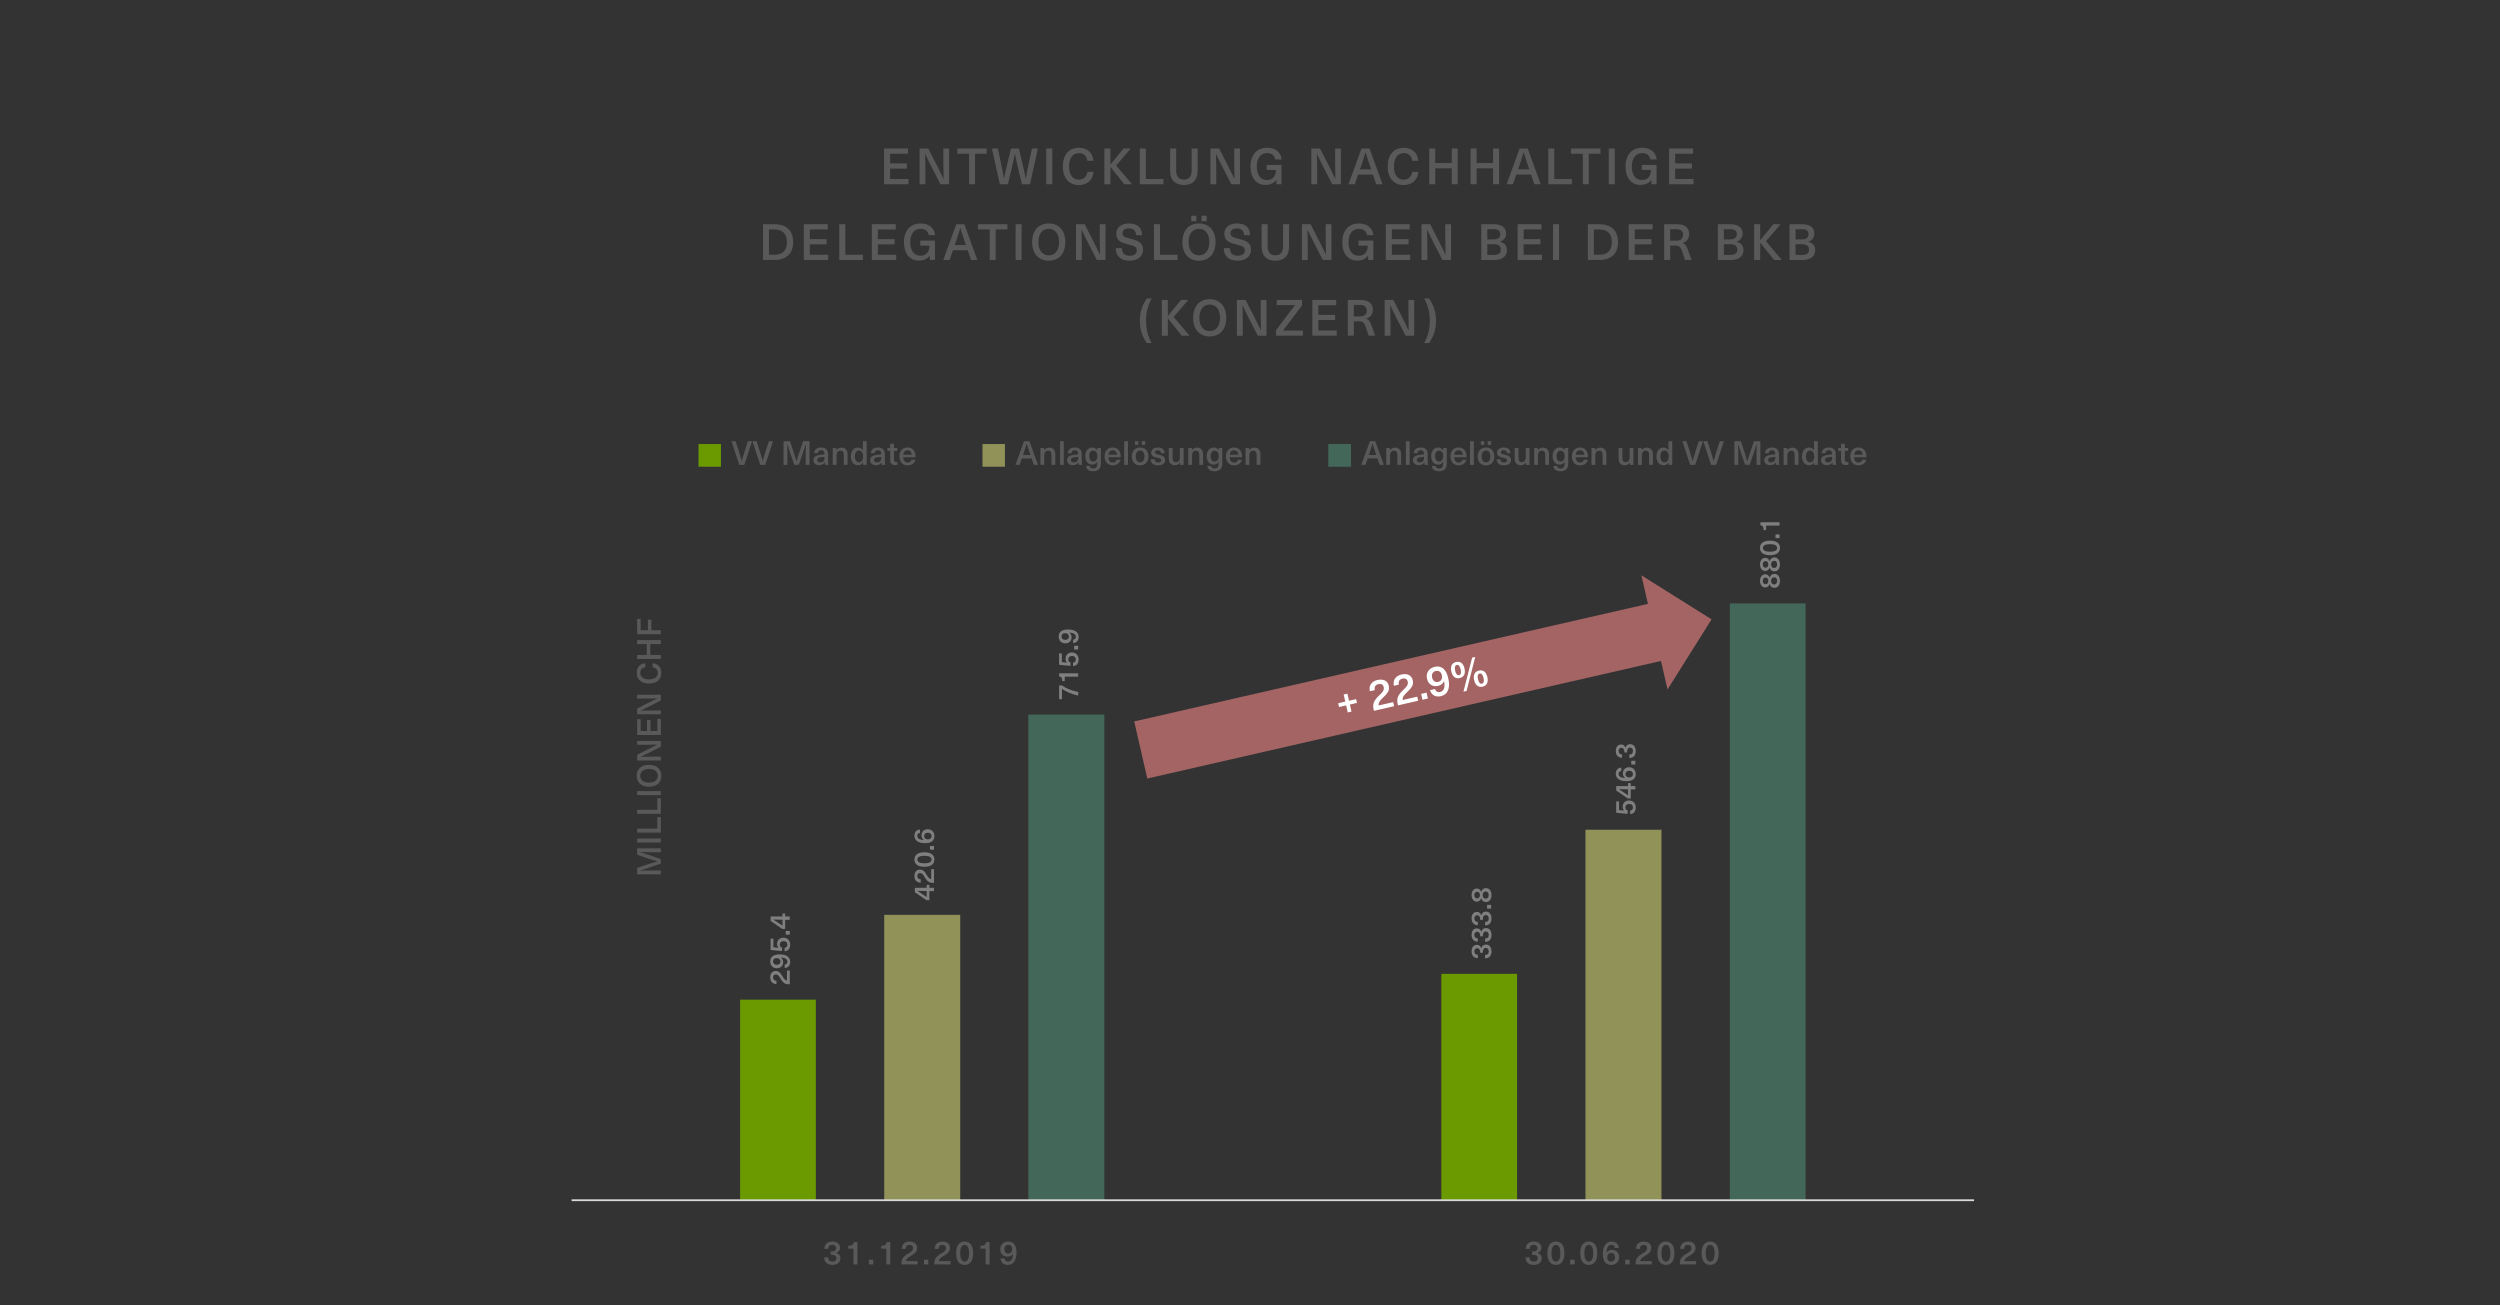 <?xml version="1.0" encoding="utf-8"?>
<!-- Generator: Adobe Illustrator 23.0.0, SVG Export Plug-In . SVG Version: 6.00 Build 0)  -->
<svg version="1.1" id="Ebene_1" xmlns="http://www.w3.org/2000/svg" xmlns:xlink="http://www.w3.org/1999/xlink" x="0px" y="0px"
	 viewBox="0 0 1057.56 552.13" style="enable-background:new 0 0 1057.56 552.13;" xml:space="preserve">
<rect x="0" y="0" width="1057.56" height="552.13" fill="#333333" stroke="none"/>
<style type="text/css">
	.st0{fill:#6A9900;}
	.st1{fill:#909257;}
	.st2{fill:#43685A;}
	.st3{fill:none;stroke:#D9D9D9;stroke-width:0.75;stroke-linejoin:round;stroke-miterlimit:10;}
	.st4{fill:#7F7F7F;}
	.st5{clip-path:url(#SVGID_2_);}
	.st6{fill:#595959;}
	.st7{clip-path:url(#SVGID_4_);}
	.st8{fill-rule:evenodd;clip-rule:evenodd;fill:#6A9900;}
	.st9{fill-rule:evenodd;clip-rule:evenodd;fill:#909257;}
	.st10{fill-rule:evenodd;clip-rule:evenodd;fill:#43685A;}
	.st11{fill-rule:evenodd;clip-rule:evenodd;fill:#A46464;}
	.st12{fill:#FFFFFF;}
</style>
<g>
	<path class="st0" d="M313.08,507.72h32.04v-84.84h-32.04V507.72z M609.72,507.72h32.04v-95.76h-32.04V507.72z"/>
	<path class="st1" d="M374.04,507.72h32.16V387h-32.16V507.72z M670.68,507.72h32.16V351h-32.16V507.72z"/>
	<path class="st2" d="M435,507.72h32.16V302.28H435V507.72z M731.76,507.72h32.04V255.24h-32.04V507.72z"/>
	<line class="st3" x1="241.8" y1="507.72" x2="835.08" y2="507.72"/>
	<g>
		<path class="st4" d="M328.1,410.75c1.44,0,2.1,0.89,2.82,2.13c0.91,1.55,1.34,1.85,1.99,1.87v-4.2h1.18v5.83
			c-0.1,0.01-0.18,0.01-0.25,0.01c-1.56,0-2.48-0.41-3.61-2.35c-0.7-1.2-1.14-1.82-2.06-1.82c-0.68,0-1.14,0.47-1.14,1.24
			c0,0.94,0.52,1.37,1.43,1.4v1.43c-1.69-0.05-2.63-1.13-2.63-2.83C325.82,411.82,326.72,410.75,328.1,410.75z"/>
		<path class="st4" d="M331.94,409.5v-1.44c0.74-0.11,1.14-0.53,1.14-1.22c0-1.01-0.82-1.73-2.73-1.78v0.02
			c0.6,0.47,0.94,1.12,0.94,1.92c0,1.56-1.08,2.6-2.65,2.6c-1.68,0-2.81-1.17-2.81-2.9c0-1.89,1.32-2.97,3.95-2.97
			c2.91,0,4.5,1.16,4.5,3.18C334.27,408.42,333.39,409.39,331.94,409.5z M328.57,405.3c-0.95,0-1.56,0.54-1.56,1.4
			c0,0.88,0.61,1.43,1.58,1.43c0.95,0,1.57-0.54,1.57-1.4C330.17,405.88,329.52,405.3,328.57,405.3z"/>
		<path class="st4" d="M327.18,400.73l2.19,0.22v-0.02c-0.42-0.38-0.63-0.98-0.63-1.61c0-1.6,1.07-2.66,2.67-2.66
			c1.74,0,2.85,1.19,2.85,2.97c0,1.67-0.9,2.76-2.36,2.76v-1.43c0.76-0.02,1.17-0.61,1.17-1.33c0-0.95-0.59-1.5-1.61-1.5
			s-1.58,0.58-1.58,1.45c0,0.71,0.37,1.19,1,1.34l-0.1,1.4l-4.79-0.46v-4.82h1.18V400.73z"/>
		<path class="st4" d="M334.09,395.38h-1.7v-1.58h1.7V395.38z"/>
		<path class="st4" d="M332.14,387.68h1.94v1.42h-1.94v3.85h-1.22l-4.92-3.37v-1.89h5v-1.24h1.14V387.68z M331.01,389.05h-1.04
			c-0.95,0-1.89-0.02-2.84-0.06v0.02c0.9,0.55,1.77,1.14,2.66,1.74l1.22,0.85V389.05z"/>
	</g>
	<g>
		<path class="st4" d="M624.75,399.7c0.94,0,1.5,0.44,1.85,1.4h0.02c0.35-1.04,0.96-1.54,2-1.54c1.4,0,2.33,1.15,2.33,2.88
			c0,1.9-0.98,2.96-2.72,2.96v-1.44c1.01,0,1.54-0.52,1.54-1.52c0-0.86-0.48-1.44-1.2-1.44c-0.84,0-1.27,0.6-1.27,1.77v0.29h-1.16
			v-0.29c0-1.03-0.49-1.67-1.25-1.67c-0.71,0-1.19,0.55-1.19,1.39c0,0.88,0.48,1.39,1.46,1.39v1.43c-1.67,0-2.65-1.08-2.65-2.87
			C622.51,400.75,623.4,399.7,624.75,399.7z"/>
		<path class="st4" d="M624.75,392.73c0.94,0,1.5,0.44,1.85,1.4h0.02c0.35-1.04,0.96-1.54,2-1.54c1.4,0,2.33,1.15,2.33,2.88
			c0,1.9-0.98,2.96-2.72,2.96V397c1.01,0,1.54-0.52,1.54-1.52c0-0.86-0.48-1.44-1.2-1.44c-0.84,0-1.27,0.6-1.27,1.77v0.29h-1.16
			v-0.29c0-1.03-0.49-1.67-1.25-1.67c-0.71,0-1.19,0.55-1.19,1.39c0,0.88,0.48,1.39,1.46,1.39v1.43c-1.67,0-2.65-1.08-2.65-2.87
			C622.51,393.78,623.4,392.73,624.75,392.73z"/>
		<path class="st4" d="M624.75,385.77c0.94,0,1.5,0.44,1.85,1.4h0.02c0.35-1.04,0.96-1.54,2-1.54c1.4,0,2.33,1.15,2.33,2.88
			c0,1.9-0.98,2.96-2.72,2.96v-1.44c1.01,0,1.54-0.52,1.54-1.52c0-0.86-0.48-1.44-1.2-1.44c-0.84,0-1.27,0.6-1.27,1.77v0.29h-1.16
			v-0.29c0-1.03-0.49-1.67-1.25-1.67c-0.71,0-1.19,0.55-1.19,1.39c0,0.88,0.48,1.39,1.46,1.39v1.43c-1.67,0-2.65-1.08-2.65-2.87
			C622.51,386.82,623.4,385.77,624.75,385.77z"/>
		<path class="st4" d="M630.78,384.36h-1.7v-1.58h1.7V384.36z"/>
		<path class="st4" d="M624.73,375.86c0.89,0,1.55,0.55,1.83,1.44h0.02c0.29-1.01,1.01-1.61,2-1.61c1.45,0,2.36,1.19,2.36,2.95
			c0,1.78-0.91,2.96-2.36,2.96c-1,0-1.71-0.6-2-1.61h-0.02c-0.29,0.89-0.95,1.44-1.83,1.44c-1.33,0-2.22-1.16-2.22-2.79
			C622.51,377.02,623.4,375.86,624.73,375.86z M624.83,380.05c0.74,0,1.21-0.54,1.21-1.42c0-0.86-0.47-1.4-1.21-1.4
			c-0.7,0-1.14,0.56-1.14,1.4C623.69,379.49,624.13,380.05,624.83,380.05z M628.47,380.16c0.79,0,1.28-0.59,1.28-1.52
			c0-0.92-0.49-1.52-1.28-1.52c-0.76,0-1.28,0.61-1.28,1.52C627.19,379.56,627.72,380.16,628.47,380.16z"/>
	</g>
	<g>
		<path class="st4" d="M393.15,375.55h1.94v1.42h-1.94v3.85h-1.22l-4.92-3.37v-1.89h5v-1.24h1.14V375.55z M392.01,376.93h-1.04
			c-0.95,0-1.89-0.02-2.84-0.06v0.02c0.9,0.55,1.77,1.14,2.66,1.74l1.22,0.85V376.93z"/>
		<path class="st4" d="M389.11,367.86c1.44,0,2.1,0.89,2.82,2.13c0.91,1.55,1.34,1.85,1.99,1.87v-4.2h1.18v5.83
			c-0.1,0.01-0.18,0.01-0.25,0.01c-1.56,0-2.48-0.41-3.61-2.35c-0.7-1.2-1.14-1.82-2.06-1.82c-0.68,0-1.14,0.47-1.14,1.24
			c0,0.94,0.52,1.37,1.43,1.4v1.43c-1.69-0.05-2.63-1.13-2.63-2.83C386.83,368.93,387.73,367.86,389.11,367.86z"/>
		<path class="st4" d="M391.05,360.53c2.71,0,4.22,1.09,4.22,3.07c0,1.99-1.51,3.08-4.22,3.08c-2.71,0-4.22-1.09-4.22-3.08
			C386.83,361.62,388.34,360.53,391.05,360.53z M391.05,365.21c1.96,0,3.03-0.56,3.03-1.61c0-1.03-1.08-1.59-3.03-1.59
			c-1.94,0-3.01,0.56-3.01,1.59C388.04,364.64,389.11,365.21,391.05,365.21z"/>
		<path class="st4" d="M395.1,359.46h-1.7v-1.58h1.7V359.46z"/>
		<path class="st4" d="M389.16,350.9v1.44c-0.74,0.11-1.14,0.53-1.14,1.21c0,1.01,0.82,1.73,2.73,1.78v-0.02
			c-0.6-0.47-0.94-1.12-0.94-1.92c0-1.56,1.08-2.6,2.65-2.6c1.68,0,2.81,1.19,2.81,2.9c0,1.91-1.32,2.99-3.95,2.99
			c-2.92,0-4.5-1.18-4.5-3.18C386.83,351.96,387.71,351,389.16,350.9z M392.53,355.08c0.95,0,1.56-0.53,1.56-1.4
			c0-0.86-0.61-1.43-1.58-1.43c-0.95,0-1.57,0.55-1.57,1.4C390.93,354.52,391.58,355.08,392.53,355.08z"/>
	</g>
	<g>
		<path class="st4" d="M684.88,342.69l2.19,0.22v-0.02c-0.42-0.38-0.63-0.98-0.63-1.61c0-1.59,1.07-2.66,2.67-2.66
			c1.74,0,2.85,1.19,2.85,2.97c0,1.67-0.9,2.76-2.36,2.76v-1.43c0.76-0.02,1.17-0.61,1.17-1.33c0-0.95-0.59-1.5-1.61-1.5
			s-1.58,0.58-1.58,1.45c0,0.71,0.37,1.19,1,1.34l-0.1,1.4l-4.79-0.46V339h1.18V342.69z"/>
		<path class="st4" d="M689.84,332.52h1.94v1.42h-1.94v3.85h-1.22l-4.92-3.37v-1.89h5v-1.24h1.14V332.52z M688.7,333.9h-1.04
			c-0.95,0-1.89-0.02-2.84-0.06v0.02c0.9,0.55,1.77,1.14,2.66,1.74l1.22,0.85V333.9z"/>
		<path class="st4" d="M685.85,324.69v1.44c-0.74,0.11-1.14,0.53-1.14,1.21c0,1.01,0.82,1.73,2.73,1.77v-0.02
			c-0.6-0.47-0.94-1.12-0.94-1.92c0-1.56,1.08-2.6,2.65-2.6c1.68,0,2.81,1.19,2.81,2.9c0,1.91-1.32,2.99-3.95,2.99
			c-2.92,0-4.5-1.18-4.5-3.18C683.52,325.76,684.4,324.8,685.85,324.69z M689.22,328.87c0.95,0,1.56-0.53,1.56-1.4
			c0-0.86-0.61-1.43-1.58-1.43c-0.95,0-1.57,0.55-1.57,1.4C687.62,328.31,688.27,328.87,689.22,328.87z"/>
		<path class="st4" d="M691.78,323.4h-1.7v-1.58h1.7V323.4z"/>
		<path class="st4" d="M685.76,314.94c0.94,0,1.5,0.44,1.85,1.4h0.02c0.35-1.04,0.96-1.54,2-1.54c1.4,0,2.33,1.15,2.33,2.88
			c0,1.9-0.98,2.96-2.72,2.96v-1.44c1.01,0,1.54-0.52,1.54-1.52c0-0.86-0.48-1.44-1.2-1.44c-0.84,0-1.27,0.6-1.27,1.77v0.29h-1.16
			v-0.29c0-1.03-0.49-1.67-1.25-1.67c-0.71,0-1.19,0.55-1.19,1.39c0,0.88,0.48,1.39,1.46,1.39v1.43c-1.67,0-2.65-1.08-2.65-2.87
			C683.52,316,684.41,314.94,685.76,314.94z"/>
	</g>
	<g>
		<path class="st4" d="M449.26,289.98c1.73,1.21,4.14,2.24,6.85,2.73v1.56c-3.08-0.67-5.47-1.85-6.87-2.89v4.41h-1.21v-5.82H449.26z
			"/>
		<path class="st4" d="M456.1,286.26h-5.69v1.88h-1.03c0-1.32-0.4-1.9-1.37-2.04v-1.26h8.08V286.26z"/>
		<path class="st4" d="M449.2,280.09l2.19,0.22v-0.02c-0.42-0.38-0.64-0.98-0.64-1.61c0-1.6,1.07-2.66,2.67-2.66
			c1.74,0,2.85,1.19,2.85,2.97c0,1.67-0.9,2.76-2.36,2.76v-1.43c0.76-0.02,1.18-0.61,1.18-1.33c0-0.95-0.59-1.5-1.61-1.5
			c-1.02,0-1.58,0.58-1.58,1.45c0,0.71,0.37,1.19,1,1.34l-0.1,1.4l-4.79-0.46v-4.82h1.18V280.09z"/>
		<path class="st4" d="M456.1,274.75h-1.7v-1.58h1.7V274.75z"/>
		<path class="st4" d="M453.96,272.05v-1.44c0.74-0.11,1.14-0.53,1.14-1.22c0-1.01-0.82-1.73-2.73-1.77v0.02
			c0.6,0.47,0.94,1.12,0.94,1.92c0,1.56-1.08,2.6-2.65,2.6c-1.68,0-2.81-1.18-2.81-2.9c0-1.9,1.32-2.97,3.95-2.97
			c2.91,0,4.5,1.16,4.5,3.18C456.28,270.97,455.41,271.94,453.96,272.05z M450.59,267.85c-0.95,0-1.56,0.54-1.56,1.4
			c0,0.88,0.61,1.43,1.58,1.43c0.95,0,1.57-0.54,1.57-1.4C452.18,268.43,451.53,267.85,450.59,267.85z"/>
	</g>
	<g>
		<path class="st4" d="M746.75,242.94c0.89,0,1.55,0.55,1.83,1.44h0.02c0.29-1.01,1.01-1.61,2-1.61c1.45,0,2.36,1.19,2.36,2.95
			c0,1.78-0.91,2.96-2.36,2.96c-1,0-1.72-0.6-2-1.61h-0.02c-0.29,0.89-0.95,1.44-1.83,1.44c-1.33,0-2.22-1.16-2.22-2.79
			C744.53,244.11,745.42,242.94,746.75,242.94z M746.84,247.14c0.74,0,1.21-0.54,1.21-1.42c0-0.86-0.47-1.4-1.21-1.4
			c-0.7,0-1.14,0.56-1.14,1.4C745.7,246.58,746.15,247.14,746.84,247.14z M750.49,247.25c0.79,0,1.28-0.59,1.28-1.52
			c0-0.92-0.49-1.52-1.28-1.52c-0.76,0-1.28,0.61-1.28,1.52C749.21,246.65,749.73,247.25,750.49,247.25z"/>
		<path class="st4" d="M746.75,235.97c0.89,0,1.55,0.55,1.83,1.44h0.02c0.29-1.01,1.01-1.61,2-1.61c1.45,0,2.36,1.19,2.36,2.95
			c0,1.78-0.91,2.96-2.36,2.96c-1,0-1.72-0.6-2-1.61h-0.02c-0.29,0.89-0.95,1.44-1.83,1.44c-1.33,0-2.22-1.16-2.22-2.79
			C744.53,237.13,745.42,235.97,746.75,235.97z M746.84,240.17c0.74,0,1.21-0.54,1.21-1.42c0-0.86-0.47-1.4-1.21-1.4
			c-0.7,0-1.14,0.56-1.14,1.4C745.7,239.61,746.15,240.17,746.84,240.17z M750.49,240.28c0.79,0,1.28-0.59,1.28-1.52
			c0-0.92-0.49-1.52-1.28-1.52c-0.76,0-1.28,0.61-1.28,1.52C749.21,239.68,749.73,240.28,750.49,240.28z"/>
		<path class="st4" d="M748.75,228.71c2.71,0,4.22,1.09,4.22,3.07c0,1.99-1.51,3.08-4.22,3.08s-4.22-1.09-4.22-3.08
			C744.53,229.8,746.04,228.71,748.75,228.71z M748.75,233.39c1.96,0,3.03-0.56,3.03-1.61c0-1.03-1.08-1.59-3.03-1.59
			c-1.94,0-3.01,0.56-3.01,1.59C745.74,232.82,746.81,233.39,748.75,233.39z"/>
		<path class="st4" d="M752.79,227.65h-1.7v-1.58h1.7V227.65z"/>
		<path class="st4" d="M752.79,222.34h-5.69v1.88h-1.03c0-1.32-0.4-1.9-1.37-2.04v-1.26h8.08V222.34z"/>
	</g>
	<g>
		<defs>
			<rect id="SVGID_1_" x="205.56" y="518.52" width="478.08" height="17.28"/>
		</defs>
		<clipPath id="SVGID_2_">
			<use xlink:href="#SVGID_1_"  style="overflow:visible;"/>
		</clipPath>
		<g class="st5">
			<path class="st6" d="M355.35,527.83c0,1.09-0.52,1.75-1.64,2.16v0.03c1.22,0.41,1.8,1.12,1.8,2.34c0,1.64-1.35,2.72-3.37,2.72
				c-2.22,0-3.47-1.15-3.47-3.19h1.68c0,1.18,0.6,1.8,1.78,1.8c1.01,0,1.68-0.56,1.68-1.4c0-0.98-0.7-1.49-2.08-1.49h-0.34v-1.36
				h0.34c1.21,0,1.95-0.58,1.95-1.46c0-0.83-0.65-1.39-1.63-1.39c-1.02,0-1.63,0.56-1.63,1.71h-1.67c0-1.95,1.26-3.1,3.36-3.1
				C354.12,525.2,355.35,526.24,355.35,527.83z"/>
			<path class="st6" d="M361.04,534.87v-6.65h-2.2v-1.21c1.54,0,2.22-0.46,2.39-1.6h1.47v9.46H361.04z"/>
			<path class="st6" d="M367.57,534.87v-1.99h1.85v1.99H367.57z"/>
			<path class="st6" d="M374.95,534.87v-6.65h-2.2v-1.21c1.54,0,2.22-0.46,2.39-1.6h1.47v9.46H374.95z"/>
			<path class="st6" d="M387.96,527.87c0,1.68-1.04,2.46-2.5,3.3c-1.81,1.07-2.16,1.57-2.19,2.33h4.91v1.38h-6.82
				c-0.01-0.11-0.01-0.21-0.01-0.29c0-1.83,0.48-2.91,2.75-4.23c1.4-0.81,2.13-1.33,2.13-2.41c0-0.8-0.55-1.33-1.45-1.33
				c-1.09,0-1.6,0.6-1.64,1.67h-1.67c0.06-1.98,1.32-3.07,3.31-3.07C386.71,525.2,387.96,526.26,387.96,527.87z"/>
			<path class="st6" d="M390.85,534.87v-1.99h1.85v1.99H390.85z"/>
			<path class="st6" d="M401.87,527.87c0,1.68-1.04,2.46-2.5,3.3c-1.81,1.07-2.16,1.57-2.19,2.33h4.91v1.38h-6.82
				c-0.01-0.11-0.01-0.21-0.01-0.29c0-1.83,0.48-2.91,2.75-4.23c1.4-0.81,2.13-1.33,2.13-2.41c0-0.8-0.55-1.33-1.45-1.33
				c-1.09,0-1.6,0.6-1.64,1.67h-1.67c0.06-1.98,1.32-3.07,3.31-3.07C400.62,525.2,401.87,526.26,401.87,527.87z"/>
			<path class="st6" d="M411.67,530.14c0,3.17-1.28,4.94-3.59,4.94c-2.33,0-3.61-1.77-3.61-4.94c0-3.17,1.28-4.94,3.61-4.94
				C410.39,525.2,411.67,526.97,411.67,530.14z M406.19,530.14c0,2.29,0.66,3.55,1.88,3.55c1.21,0,1.87-1.26,1.87-3.55
				c0-2.27-0.66-3.52-1.87-3.52C406.85,526.62,406.19,527.87,406.19,530.14z"/>
			<path class="st6" d="M416.96,534.87v-6.65h-2.2v-1.21c1.54,0,2.22-0.46,2.39-1.6h1.47v9.46H416.96z"/>
			<path class="st6" d="M423.27,532.36h1.68c0.13,0.87,0.62,1.33,1.43,1.33c1.18,0,2.02-0.95,2.08-3.2h-0.03
				c-0.55,0.7-1.31,1.09-2.25,1.09c-1.82,0-3.05-1.26-3.05-3.1c0-1.96,1.38-3.28,3.4-3.28c2.22,0,3.48,1.54,3.48,4.62
				c0,3.41-1.36,5.26-3.72,5.26C424.53,535.09,423.39,534.06,423.27,532.36z M428.18,528.42c0-1.11-0.63-1.83-1.64-1.83
				c-1.02,0-1.67,0.72-1.67,1.85c0,1.11,0.63,1.84,1.64,1.84C427.51,530.28,428.18,529.53,428.18,528.42z"/>
		</g>
	</g>
	<g>
		<defs>
			<rect id="SVGID_3_" x="393.24" y="518.52" width="492.6" height="17.28"/>
		</defs>
		<clipPath id="SVGID_4_">
			<use xlink:href="#SVGID_3_"  style="overflow:visible;"/>
		</clipPath>
		<g class="st7">
			<path class="st6" d="M652.04,527.83c0,1.09-0.52,1.75-1.64,2.16v0.03c1.22,0.41,1.8,1.12,1.8,2.34c0,1.64-1.35,2.72-3.37,2.72
				c-2.22,0-3.47-1.15-3.47-3.19h1.68c0,1.18,0.6,1.8,1.78,1.8c1.01,0,1.68-0.56,1.68-1.4c0-0.98-0.7-1.49-2.08-1.49h-0.34v-1.36
				h0.34c1.21,0,1.95-0.58,1.95-1.46c0-0.83-0.65-1.39-1.63-1.39c-1.03,0-1.63,0.56-1.63,1.71h-1.67c0-1.95,1.26-3.1,3.35-3.1
				C650.8,525.2,652.04,526.24,652.04,527.83z"/>
			<path class="st6" d="M661.78,530.14c0,3.17-1.28,4.94-3.59,4.94c-2.33,0-3.61-1.77-3.61-4.94c0-3.17,1.28-4.94,3.61-4.94
				C660.5,525.2,661.78,526.97,661.78,530.14z M656.31,530.14c0,2.29,0.66,3.55,1.88,3.55c1.21,0,1.87-1.26,1.87-3.55
				c0-2.27-0.66-3.52-1.87-3.52C656.96,526.62,656.31,527.87,656.31,530.14z"/>
			<path class="st6" d="M664.24,534.87v-1.99h1.85v1.99H664.24z"/>
			<path class="st6" d="M675.69,530.14c0,3.17-1.28,4.94-3.59,4.94c-2.33,0-3.61-1.77-3.61-4.94c0-3.17,1.28-4.94,3.61-4.94
				C674.42,525.2,675.69,526.97,675.69,530.14z M670.22,530.14c0,2.29,0.66,3.55,1.88,3.55c1.21,0,1.87-1.26,1.87-3.55
				c0-2.27-0.66-3.52-1.87-3.52C670.88,526.62,670.22,527.87,670.22,530.14z"/>
			<path class="st6" d="M684.79,527.93h-1.68c-0.13-0.87-0.62-1.33-1.42-1.33c-1.18,0-2.02,0.95-2.08,3.2h0.03
				c0.55-0.7,1.31-1.09,2.25-1.09c1.83,0,3.05,1.26,3.05,3.1c0,1.96-1.39,3.29-3.4,3.29c-2.23,0-3.5-1.54-3.5-4.62
				c0-3.41,1.38-5.26,3.72-5.26C683.54,525.2,684.67,526.23,684.79,527.93z M679.89,531.87c0,1.11,0.62,1.82,1.64,1.82
				c1.01,0,1.67-0.72,1.67-1.85c0-1.11-0.65-1.84-1.64-1.84C680.55,530,679.89,530.76,679.89,531.87z"/>
			<path class="st6" d="M687.5,534.87v-1.99h1.85v1.99H687.5z"/>
			<path class="st6" d="M698.52,527.87c0,1.68-1.04,2.46-2.5,3.3c-1.81,1.07-2.16,1.57-2.19,2.33h4.91v1.38h-6.82
				c-0.01-0.11-0.01-0.21-0.01-0.29c0-1.83,0.48-2.91,2.75-4.23c1.4-0.81,2.13-1.33,2.13-2.41c0-0.8-0.55-1.33-1.45-1.33
				c-1.1,0-1.6,0.6-1.64,1.67h-1.67c0.06-1.98,1.32-3.07,3.31-3.07C697.27,525.2,698.52,526.26,698.52,527.87z"/>
			<path class="st6" d="M708.32,530.14c0,3.17-1.28,4.94-3.59,4.94c-2.33,0-3.61-1.77-3.61-4.94c0-3.17,1.28-4.94,3.61-4.94
				C707.04,525.2,708.32,526.97,708.32,530.14z M702.85,530.14c0,2.29,0.66,3.55,1.88,3.55c1.21,0,1.87-1.26,1.87-3.55
				c0-2.27-0.66-3.52-1.87-3.52C703.51,526.62,702.85,527.87,702.85,530.14z"/>
			<path class="st6" d="M717.24,527.87c0,1.68-1.04,2.46-2.5,3.3c-1.81,1.07-2.16,1.57-2.19,2.33h4.91v1.38h-6.82
				c-0.01-0.11-0.01-0.21-0.01-0.29c0-1.83,0.48-2.91,2.75-4.23c1.4-0.81,2.13-1.33,2.13-2.41c0-0.8-0.55-1.33-1.45-1.33
				c-1.09,0-1.6,0.6-1.64,1.67h-1.67c0.06-1.98,1.32-3.07,3.31-3.07C715.99,525.2,717.24,526.26,717.24,527.87z"/>
			<path class="st6" d="M727.04,530.14c0,3.17-1.28,4.94-3.59,4.94c-2.33,0-3.61-1.77-3.61-4.94c0-3.17,1.28-4.94,3.61-4.94
				C725.76,525.2,727.04,526.97,727.04,530.14z M721.56,530.14c0,2.29,0.66,3.55,1.88,3.55c1.21,0,1.87-1.26,1.87-3.55
				c0-2.27-0.66-3.52-1.87-3.52C722.22,526.62,721.56,527.87,721.56,530.14z"/>
		</g>
	</g>
	<g>
		<path class="st6" d="M279.54,360.49h-5.03c-1.26,0-2.53-0.01-3.79-0.06v0.03c1.26,0.38,2.51,0.79,3.76,1.21l5.05,1.73v1.92
			l-5.05,1.73c-1.25,0.42-2.5,0.83-3.76,1.21v0.03c1.26-0.04,2.53-0.06,3.79-0.06h5.03v1.63h-10v-2.71l4.76-1.61
			c1.24-0.42,2.51-0.81,3.76-1.15v-0.03c-1.25-0.35-2.53-0.74-3.76-1.16l-4.76-1.62v-2.71h10V360.49z"/>
		<path class="st6" d="M279.54,356.4h-10v-1.68h10V356.4z"/>
		<path class="st6" d="M278.08,345.61h1.46v6.6h-10v-1.68h8.54V345.61z"/>
		<path class="st6" d="M278.08,337.67h1.46v6.6h-10v-1.68h8.54V337.67z"/>
		<path class="st6" d="M279.54,336.34h-10v-1.68h10V336.34z"/>
		<path class="st6" d="M274.55,323.55c3.21,0,5.21,1.77,5.21,4.63c0,2.86-1.99,4.63-5.21,4.63c-3.21,0-5.21-1.77-5.21-4.63
			C269.34,325.32,271.33,323.55,274.55,323.55z M274.55,331.07c2.29,0,3.71-1.11,3.71-2.89s-1.42-2.89-3.71-2.89
			c-2.29,0-3.71,1.11-3.71,2.89S272.26,331.07,274.55,331.07z"/>
		<path class="st6" d="M279.54,315.86l-4.18,2.16c-1.42,0.73-2.86,1.45-4.3,2.12v0.03c1.52-0.06,3.03-0.08,4.55-0.08h3.93v1.63h-10
			v-2.43l4.18-2.15c1.42-0.73,2.86-1.45,4.29-2.12v-0.03c-1.52,0.04-3.03,0.07-4.55,0.07h-3.93v-1.62h10V315.86z"/>
		<path class="st6" d="M271.01,309.23h2.71v-4.69h1.45v4.69h2.92v-5.14h1.46v6.82h-10v-6.68h1.46V309.23z"/>
		<path class="st6" d="M279.54,296.3l-4.18,2.16c-1.42,0.73-2.86,1.45-4.3,2.12v0.03c1.52-0.06,3.03-0.08,4.55-0.08h3.93v1.63h-10
			v-2.43l4.18-2.15c1.42-0.73,2.86-1.45,4.29-2.12v-0.03c-1.52,0.04-3.03,0.07-4.55,0.07h-3.93v-1.61h10V296.3z"/>
		<path class="st6" d="M272.97,280.6v1.7c-1.32,0.14-2.13,1.02-2.13,2.36c0,1.7,1.4,2.74,3.71,2.74c2.3,0,3.71-1.02,3.71-2.7
			c0-1.33-0.81-2.23-2.18-2.41v-1.73c2.29,0.2,3.68,1.74,3.68,4.14c0,2.75-1.98,4.44-5.21,4.44c-3.23,0-5.21-1.7-5.21-4.48
			C269.34,282.22,270.85,280.7,272.97,280.6z"/>
		<path class="st6" d="M279.54,272.45h-4.46v4.6h4.46v1.68h-10v-1.68h4.07v-4.6h-4.07v-1.67h10V272.45z"/>
		<path class="st6" d="M271.01,266.6h3.07v-4.45h1.45v4.45h4.01v1.68h-10v-6.47h1.46V266.6z"/>
	</g>
	<g>
		<path class="st6" d="M376.54,65.03v4.1h7.09v2.19h-7.09v4.42h7.77v2.21h-10.32V62.82h10.11v2.21H376.54z"/>
		<path class="st6" d="M397.85,77.95l-3.27-6.33c-1.1-2.15-2.19-4.33-3.21-6.5h-0.04c0.08,2.29,0.13,4.59,0.13,6.88v5.95h-2.46
			V62.82h3.67l3.25,6.33c1.1,2.15,2.19,4.33,3.21,6.5h0.04c-0.06-2.29-0.11-4.59-0.11-6.88v-5.95h2.44v15.12H397.85z"/>
		<path class="st6" d="M412.46,65.03v12.91h-2.53V65.03h-4.97v-2.21h12.47v2.21H412.46z"/>
		<path class="st6" d="M432.3,77.95l-1.51-6.29c-0.53-2.21-1.02-4.42-1.44-6.65h-0.04c-0.42,2.23-0.91,4.44-1.44,6.65l-1.51,6.29
			h-3.42l-3.33-15.12h2.51l1.23,5.82c0.49,2.25,0.96,4.57,1.34,6.82h0.04c0.47-2.25,0.98-4.57,1.53-6.84l1.4-5.8H431l1.4,5.8
			c0.55,2.27,1.06,4.59,1.53,6.84h0.04c0.38-2.25,0.85-4.57,1.32-6.82l1.25-5.82h2.51l-3.33,15.12H432.3z"/>
		<path class="st6" d="M442.6,77.95V62.82h2.55v15.12H442.6z"/>
		<path class="st6" d="M462.52,68.01h-2.57c-0.21-2-1.55-3.23-3.57-3.23c-2.57,0-4.14,2.12-4.14,5.61s1.55,5.61,4.08,5.61
			c2.02,0,3.38-1.23,3.65-3.29h2.61c-0.3,3.46-2.63,5.57-6.27,5.57c-4.16,0-6.71-3-6.71-7.88s2.57-7.88,6.78-7.88
			C460.08,62.5,462.37,64.8,462.52,68.01z"/>
		<path class="st6" d="M478.9,77.95h-3.29l-5.84-7.29h-0.04v7.29h-2.55V62.82h2.55v6.73h0.04l5.52-6.73h3.06l-6.18,7.2L478.9,77.95z
			"/>
		<path class="st6" d="M492.15,75.74v2.21h-9.98V62.82h2.55v12.91H492.15z"/>
		<path class="st6" d="M506.62,72.23c0,3.93-2.06,6.03-5.8,6.03s-5.82-2.1-5.82-6.03v-9.41h2.55v9.32c0,2.55,1.19,3.84,3.27,3.84
			s3.27-1.3,3.27-3.84v-9.32h2.53V72.23z"/>
		<path class="st6" d="M520.89,77.95l-3.27-6.33c-1.1-2.15-2.19-4.33-3.21-6.5h-0.04c0.08,2.29,0.13,4.59,0.13,6.88v5.95h-2.46
			V62.82h3.67l3.25,6.33c1.1,2.15,2.19,4.33,3.21,6.5h0.04c-0.06-2.29-0.11-4.59-0.11-6.88v-5.95h2.44v15.12H520.89z"/>
		<path class="st6" d="M542.17,67.45h-2.72c-0.3-1.72-1.51-2.68-3.44-2.68c-2.7,0-4.38,2.15-4.38,5.67c0,3.55,1.64,5.71,4.27,5.71
			c2.32,0,3.82-1.34,3.84-4.27h-3.87v-2.12h6.25v8.18h-2.19v-1.87h-0.04c-0.81,1.32-2.49,2.15-4.57,2.15
			c-3.87,0-6.33-2.93-6.33-7.77c0-4.93,2.68-7.94,7.01-7.94C539.6,62.5,541.87,64.44,542.17,67.45z"/>
		<path class="st6" d="M563.58,77.95l-3.27-6.33c-1.1-2.15-2.19-4.33-3.21-6.5h-0.04c0.08,2.29,0.13,4.59,0.13,6.88v5.95h-2.46
			V62.82h3.67l3.25,6.33c1.1,2.15,2.19,4.33,3.21,6.5h0.04c-0.06-2.29-0.11-4.59-0.11-6.88v-5.95h2.44v15.12H563.58z"/>
		<path class="st6" d="M574.52,73.85l-1.4,4.1h-2.68l5.5-15.12h3.42l5.5,15.12h-2.68l-1.4-4.1H574.52z M579.62,70.45
			c-0.68-2.02-1.34-3.99-1.95-6.01h-0.04c-0.62,2.02-1.23,3.99-1.93,6.01l-0.4,1.19h4.74L579.62,70.45z"/>
		<path class="st6" d="M599.94,68.01h-2.57c-0.21-2-1.55-3.23-3.57-3.23c-2.57,0-4.14,2.12-4.14,5.61s1.55,5.61,4.08,5.61
			c2.02,0,3.38-1.23,3.65-3.29h2.61c-0.3,3.46-2.63,5.57-6.27,5.57c-4.16,0-6.71-3-6.71-7.88s2.57-7.88,6.78-7.88
			C597.5,62.5,599.79,64.8,599.94,68.01z"/>
		<path class="st6" d="M614.11,77.95v-6.75h-6.97v6.75h-2.55V62.82h2.55v6.16h6.97v-6.16h2.53v15.12H614.11z"/>
		<path class="st6" d="M631.61,77.95v-6.75h-6.97v6.75h-2.55V62.82h2.55v6.16h6.97v-6.16h2.53v15.12H631.61z"/>
		<path class="st6" d="M641.42,73.85l-1.4,4.1h-2.68l5.5-15.12h3.42l5.5,15.12h-2.68l-1.4-4.1H641.42z M646.52,70.45
			c-0.68-2.02-1.34-3.99-1.95-6.01h-0.04c-0.62,2.02-1.23,3.99-1.93,6.01l-0.4,1.19h4.74L646.52,70.45z"/>
		<path class="st6" d="M664.94,75.74v2.21h-9.98V62.82h2.55v12.91H664.94z"/>
		<path class="st6" d="M672.09,65.03v12.91h-2.53V65.03h-4.97v-2.21h12.47v2.21H672.09z"/>
		<path class="st6" d="M680.53,77.95V62.82h2.55v15.12H680.53z"/>
		<path class="st6" d="M700.83,67.45h-2.72c-0.3-1.72-1.51-2.68-3.44-2.68c-2.7,0-4.38,2.15-4.38,5.67c0,3.55,1.64,5.71,4.27,5.71
			c2.31,0,3.82-1.34,3.84-4.27h-3.87v-2.12h6.24v8.18h-2.19v-1.87h-0.04c-0.81,1.32-2.49,2.15-4.57,2.15
			c-3.87,0-6.33-2.93-6.33-7.77c0-4.93,2.68-7.94,7.01-7.94C698.26,62.5,700.54,64.44,700.83,67.45z"/>
		<path class="st6" d="M708.63,65.03v4.1h7.09v2.19h-7.09v4.42h7.77v2.21h-10.32V62.82h10.11v2.21H708.63z"/>
	</g>
	<g>
		<path class="st6" d="M327.61,94.85c5.06,0,7.92,2.72,7.92,7.56s-2.87,7.56-7.92,7.56h-4.84V94.85H327.61z M325.29,107.77h2.27
			c3.53,0,5.33-1.83,5.33-5.35s-1.81-5.35-5.33-5.35h-2.27V107.77z"/>
		<path class="st6" d="M342.58,97.06v4.1h7.09v2.19h-7.09v4.42h7.77v2.21h-10.32V94.85h10.11v2.21H342.58z"/>
		<path class="st6" d="M365.01,107.77v2.21h-9.98V94.85h2.55v12.91H365.01z"/>
		<path class="st6" d="M371.36,97.06v4.1h7.09v2.19h-7.09v4.42h7.77v2.21h-10.32V94.85h10.11v2.21H371.36z"/>
		<path class="st6" d="M395.59,99.48h-2.72c-0.3-1.72-1.51-2.68-3.44-2.68c-2.7,0-4.38,2.15-4.38,5.67c0,3.55,1.64,5.71,4.27,5.71
			c2.31,0,3.82-1.34,3.84-4.27h-3.87v-2.12h6.24v8.18h-2.19v-1.87h-0.04c-0.81,1.32-2.49,2.15-4.57,2.15
			c-3.87,0-6.33-2.93-6.33-7.77c0-4.93,2.68-7.94,7.01-7.94C393.02,94.53,395.3,96.47,395.59,99.48z"/>
		<path class="st6" d="M403.11,105.88l-1.4,4.1h-2.68l5.5-15.12h3.42l5.5,15.12h-2.68l-1.4-4.1H403.11z M408.21,102.48
			c-0.68-2.02-1.34-3.99-1.95-6.01h-0.04c-0.62,2.02-1.23,3.99-1.93,6.01l-0.4,1.19h4.74L408.21,102.48z"/>
		<path class="st6" d="M421.19,97.06v12.91h-2.53V97.06h-4.97v-2.21h12.47v2.21H421.19z"/>
		<path class="st6" d="M429.62,109.98V94.85h2.55v15.12H429.62z"/>
		<path class="st6" d="M450.65,102.41c0,4.86-2.68,7.88-7.01,7.88s-7.01-3.02-7.01-7.88s2.68-7.88,7.01-7.88
			S450.65,97.55,450.65,102.41z M439.26,102.41c0,3.46,1.68,5.61,4.38,5.61s4.38-2.15,4.38-5.61s-1.68-5.61-4.38-5.61
			S439.26,98.95,439.26,102.41z"/>
		<path class="st6" d="M464.01,109.98l-3.27-6.33c-1.1-2.15-2.19-4.33-3.21-6.5h-0.04c0.08,2.29,0.13,4.59,0.13,6.88v5.95h-2.46
			V94.85h3.67l3.25,6.33c1.1,2.15,2.19,4.33,3.21,6.5h0.04c-0.06-2.29-0.11-4.59-0.11-6.88v-5.95h2.44v15.12H464.01z"/>
		<path class="st6" d="M483.1,99.5h-2.57c0-1.91-1.08-2.89-3.04-2.89c-1.64,0-2.65,0.79-2.65,2.02c0,1.38,1.04,1.81,3.46,2.4
			c2.85,0.7,5.22,1.44,5.22,4.63c0,2.8-2.25,4.63-5.65,4.63c-3.65,0-5.88-1.85-5.88-5.31h2.61c0,2.17,1.19,3.21,3.29,3.21
			c1.89,0,2.99-0.87,2.99-2.29c0-1.53-1.1-1.87-3.42-2.44c-2.87-0.72-5.25-1.42-5.25-4.59c0-2.57,2.1-4.33,5.31-4.33
			C481.21,94.53,483.1,96.25,483.1,99.5z"/>
		<path class="st6" d="M498.12,107.77v2.21h-9.98V94.85h2.55v12.91H498.12z"/>
		<path class="st6" d="M514.2,102.41c0,4.86-2.68,7.88-7.01,7.88s-7.01-3.02-7.01-7.88s2.68-7.88,7.01-7.88
			S514.2,97.55,514.2,102.41z M502.81,102.41c0,3.46,1.68,5.61,4.38,5.61s4.38-2.15,4.38-5.61s-1.68-5.61-4.38-5.61
			S502.81,98.95,502.81,102.41z M503.92,93.58v-2.32h2.17v2.32H503.92z M508.29,93.58v-2.32h2.17v2.32H508.29z"/>
		<path class="st6" d="M528.79,99.5h-2.57c0-1.91-1.08-2.89-3.04-2.89c-1.64,0-2.66,0.79-2.66,2.02c0,1.38,1.04,1.81,3.46,2.4
			c2.85,0.7,5.23,1.44,5.23,4.63c0,2.8-2.25,4.63-5.65,4.63c-3.65,0-5.88-1.85-5.88-5.31h2.61c0,2.17,1.19,3.21,3.29,3.21
			c1.89,0,3-0.87,3-2.29c0-1.53-1.1-1.87-3.42-2.44c-2.87-0.72-5.25-1.42-5.25-4.59c0-2.57,2.1-4.33,5.31-4.33
			C526.9,94.53,528.79,96.25,528.79,99.5z"/>
		<path class="st6" d="M545.31,104.26c0,3.93-2.06,6.03-5.8,6.03s-5.82-2.1-5.82-6.03v-9.41h2.55v9.32c0,2.55,1.19,3.84,3.27,3.84
			s3.27-1.3,3.27-3.84v-9.32h2.53V104.26z"/>
		<path class="st6" d="M559.59,109.98l-3.27-6.33c-1.1-2.15-2.19-4.33-3.21-6.5h-0.04c0.09,2.29,0.13,4.59,0.13,6.88v5.95h-2.46
			V94.85h3.67l3.25,6.33c1.11,2.15,2.19,4.33,3.21,6.5h0.04c-0.06-2.29-0.11-4.59-0.11-6.88v-5.95h2.44v15.12H559.59z"/>
		<path class="st6" d="M581,99.48h-2.72c-0.3-1.72-1.51-2.68-3.44-2.68c-2.7,0-4.38,2.15-4.38,5.67c0,3.55,1.64,5.71,4.27,5.71
			c2.32,0,3.82-1.34,3.84-4.27h-3.87v-2.12h6.25v8.18h-2.19v-1.87h-0.04c-0.81,1.32-2.49,2.15-4.57,2.15
			c-3.87,0-6.33-2.93-6.33-7.77c0-4.93,2.68-7.94,7.01-7.94C578.43,94.53,580.7,96.47,581,99.48z"/>
		<path class="st6" d="M588.77,97.06v4.1h7.09v2.19h-7.09v4.42h7.77v2.21h-10.32V94.85h10.11v2.21H588.77z"/>
		<path class="st6" d="M610.18,109.98l-3.27-6.33c-1.1-2.15-2.19-4.33-3.21-6.5h-0.04c0.08,2.29,0.13,4.59,0.13,6.88v5.95h-2.46
			V94.85H605l3.25,6.33c1.1,2.15,2.19,4.33,3.21,6.5h0.04c-0.06-2.29-0.11-4.59-0.11-6.88v-5.95h2.44v15.12H610.18z"/>
		<path class="st6" d="M631.82,94.85c3.61,0,5.29,1.57,5.29,3.87c0,1.72-0.87,2.89-2.57,3.53v0.04c1.93,0.45,2.91,1.64,2.91,3.55
			c0,2.53-1.91,4.14-5.2,4.14h-5.63V94.85H631.82z M629.17,101.27h2.51c2.1,0,2.97-0.76,2.97-2.17c0-1.42-0.85-2.15-2.85-2.15h-2.63
			V101.27z M629.17,107.85h2.7c2.08,0,3-0.74,3-2.25c0-1.49-0.89-2.29-3.17-2.29h-2.53V107.85z"/>
		<path class="st6" d="M644.53,97.06v4.1h7.09v2.19h-7.09v4.42h7.77v2.21h-10.32V94.85h10.11v2.21H644.53z"/>
		<path class="st6" d="M656.97,109.98V94.85h2.55v15.12H656.97z"/>
		<path class="st6" d="M676.55,94.85c5.05,0,7.92,2.72,7.92,7.56s-2.87,7.56-7.92,7.56h-4.84V94.85H676.55z M674.24,107.77h2.27
			c3.53,0,5.33-1.83,5.33-5.35s-1.81-5.35-5.33-5.35h-2.27V107.77z"/>
		<path class="st6" d="M691.53,97.06v4.1h7.09v2.19h-7.09v4.42h7.77v2.21h-10.32V94.85h10.11v2.21H691.53z"/>
		<path class="st6" d="M709.18,94.85c3.72,0,5.39,1.55,5.39,4.18c0,1.89-1.08,3.31-2.8,3.74v0.04c1.08,0.36,1.57,1,2.25,2.89
			l1.55,4.27h-2.78l-1.27-3.8c-0.59-1.7-1.25-2.27-2.8-2.27h-2.19v6.07h-2.55V94.85H709.18z M706.52,101.82h2.53
			c2.1,0,2.97-1.02,2.95-2.53c0-1.61-1.1-2.34-3.1-2.34h-2.38V101.82z"/>
	</g>
	<g>
		<path class="st6" d="M731.89,94.85c3.61,0,5.29,1.57,5.29,3.87c0,1.72-0.87,2.89-2.57,3.53v0.04c1.93,0.45,2.91,1.64,2.91,3.55
			c0,2.53-1.91,4.14-5.2,4.14h-5.63V94.85H731.89z M729.23,101.27h2.51c2.1,0,2.97-0.76,2.97-2.17c0-1.42-0.85-2.15-2.85-2.15h-2.63
			V101.27z M729.23,107.85h2.7c2.08,0,3-0.74,3-2.25c0-1.49-0.89-2.29-3.17-2.29h-2.53V107.85z"/>
		<path class="st6" d="M753.77,109.98h-3.29l-5.84-7.29h-0.04v7.29h-2.55V94.85h2.55v6.73h0.04l5.52-6.73h3.06l-6.18,7.2
			L753.77,109.98z"/>
		<path class="st6" d="M762.22,94.85c3.61,0,5.29,1.57,5.29,3.87c0,1.72-0.87,2.89-2.57,3.53v0.04c1.93,0.45,2.91,1.64,2.91,3.55
			c0,2.53-1.91,4.14-5.2,4.14h-5.63V94.85H762.22z M759.56,101.27h2.51c2.1,0,2.97-0.76,2.97-2.17c0-1.42-0.85-2.15-2.85-2.15h-2.63
			V101.27z M759.56,107.85h2.7c2.08,0,3-0.74,3-2.25c0-1.49-0.89-2.29-3.17-2.29h-2.53V107.85z"/>
	</g>
	<g>
		<path class="st6" d="M487.16,126.27c-1.64,3.17-2.36,5.97-2.36,9.43c0,3.44,0.72,6.27,2.36,9.43h-2.04
			c-1.98-2.89-2.93-5.76-2.93-9.43c0-3.67,0.96-6.56,2.93-9.43H487.16z"/>
		<path class="st6" d="M503.2,142.01h-3.29l-5.84-7.29h-0.04v7.29h-2.55v-15.12h2.55v6.73h0.04l5.52-6.73h3.06l-6.18,7.2
			L503.2,142.01z"/>
		<path class="st6" d="M518.74,134.44c0,4.86-2.68,7.88-7.01,7.88s-7.01-3.02-7.01-7.88s2.68-7.88,7.01-7.88
			S518.74,129.58,518.74,134.44z M507.36,134.44c0,3.46,1.68,5.61,4.38,5.61s4.38-2.15,4.38-5.61s-1.68-5.61-4.38-5.61
			S507.36,130.98,507.36,134.44z"/>
		<path class="st6" d="M532.1,142.01l-3.27-6.33c-1.1-2.15-2.19-4.33-3.21-6.5h-0.04c0.08,2.29,0.13,4.59,0.13,6.88v5.95h-2.46
			v-15.12h3.67l3.25,6.33c1.1,2.15,2.19,4.33,3.21,6.5h0.04c-0.06-2.29-0.11-4.59-0.11-6.88v-5.95h2.44v15.12H532.1z"/>
		<path class="st6" d="M542.79,139.8v0.04h8.37v2.17h-11.38v-2.32l7.99-10.6v-0.04h-7.69v-2.17h10.71v2.32L542.79,139.8z"/>
		<path class="st6" d="M557.7,129.09v4.1h7.09v2.19h-7.09v4.42h7.77v2.21h-10.32v-15.12h10.11v2.21H557.7z"/>
		<path class="st6" d="M575.35,126.88c3.72,0,5.39,1.55,5.39,4.18c0,1.89-1.08,3.31-2.8,3.74v0.04c1.08,0.36,1.57,1,2.25,2.89
			l1.55,4.27h-2.78l-1.27-3.8c-0.59-1.7-1.25-2.27-2.8-2.27h-2.19v6.07h-2.55v-15.12H575.35z M572.69,133.85h2.53
			c2.1,0,2.97-1.02,2.95-2.53c0-1.61-1.11-2.34-3.1-2.34h-2.38V133.85z"/>
		<path class="st6" d="M594.59,142.01l-3.27-6.33c-1.1-2.15-2.19-4.33-3.21-6.5h-0.04c0.09,2.29,0.13,4.59,0.13,6.88v5.95h-2.46
			v-15.12h3.67l3.25,6.33c1.11,2.15,2.19,4.33,3.21,6.5h0.04c-0.06-2.29-0.11-4.59-0.11-6.88v-5.95h2.44v15.12H594.59z"/>
		<path class="st6" d="M604.53,126.27c1.98,2.87,2.93,5.76,2.93,9.43c0,3.67-0.96,6.54-2.93,9.43h-2.04
			c1.66-3.16,2.36-5.99,2.36-9.43c0-3.46-0.7-6.27-2.36-9.43H604.53z"/>
	</g>
	<rect x="295.5" y="187.84" class="st8" width="9.48" height="9.6"/>
	<g>
		<path class="st6" d="M312.72,196.64l-3.28-10h1.73l1.36,4.17c0.46,1.39,0.87,2.79,1.25,4.18h0.03c0.36-1.39,0.79-2.79,1.24-4.18
			l1.36-4.17h1.73l-3.27,10H312.72z"/>
		<path class="st6" d="M321.59,196.64l-3.28-10h1.73l1.36,4.17c0.46,1.39,0.87,2.79,1.25,4.18h0.03c0.36-1.39,0.79-2.79,1.24-4.18
			l1.36-4.17H327l-3.27,10H321.59z"/>
		<path class="st6" d="M340.83,196.64v-5.03c0-1.26,0.01-2.53,0.06-3.79h-0.03c-0.38,1.26-0.79,2.51-1.21,3.76l-1.73,5.05H336
			l-1.73-5.05c-0.42-1.25-0.83-2.5-1.21-3.76h-0.03c0.04,1.26,0.06,2.53,0.06,3.79v5.03h-1.63v-10h2.71l1.61,4.76
			c0.42,1.24,0.81,2.51,1.15,3.76h0.03c0.35-1.25,0.74-2.53,1.17-3.76l1.61-4.76h2.71v10H340.83z"/>
		<path class="st6" d="M350.3,192.09v2.67c0,0.84,0.07,1.43,0.18,1.88h-1.45c-0.07-0.31-0.1-0.66-0.1-1h-0.03
			c-0.52,0.76-1.32,1.15-2.4,1.15c-1.49,0-2.42-0.9-2.42-2.12c0-1.17,0.69-1.92,2.74-2.25c0.58-0.1,1.42-0.18,1.92-0.21v-0.28
			c0-1.05-0.58-1.47-1.39-1.47c-0.88,0-1.36,0.49-1.4,1.25h-1.57c0.07-1.35,1.05-2.41,2.98-2.41
			C349.25,189.3,350.3,190.23,350.3,192.09z M348.76,193.26c-0.48,0.03-1.17,0.1-1.64,0.18c-1.02,0.17-1.4,0.48-1.4,1.12
			c0,0.63,0.45,1.05,1.26,1.05c0.49,0,0.97-0.15,1.29-0.48c0.38-0.39,0.49-0.77,0.49-1.53V193.26z"/>
		<path class="st6" d="M358.55,192.28v4.37h-1.6v-4.23c0-1.28-0.55-1.78-1.45-1.78c-0.91,0-1.63,0.69-1.63,2.05v3.96h-1.6v-7.13
			h1.52v0.93h0.03c0.45-0.65,1.19-1.1,2.13-1.1C357.56,189.34,358.55,190.33,358.55,192.28z"/>
		<path class="st6" d="M365.07,196.64v-0.98h-0.03c-0.42,0.73-1.22,1.15-2.12,1.15c-1.81,0-2.98-1.46-2.98-3.73
			c0-2.27,1.15-3.75,2.96-3.75c0.88,0,1.68,0.41,2.09,1.11h0.03v-3.79h1.6v10H365.07z M361.62,193.08c0,1.52,0.69,2.5,1.77,2.5
			c1.04,0,1.73-0.95,1.73-2.5c0-1.56-0.69-2.5-1.73-2.5C362.31,190.58,361.62,191.56,361.62,193.08z"/>
		<path class="st6" d="M374.31,192.09v2.67c0,0.84,0.07,1.43,0.18,1.88h-1.45c-0.07-0.31-0.1-0.66-0.1-1h-0.03
			c-0.52,0.76-1.32,1.15-2.4,1.15c-1.49,0-2.42-0.9-2.42-2.12c0-1.17,0.69-1.92,2.74-2.25c0.58-0.1,1.42-0.18,1.92-0.21v-0.28
			c0-1.05-0.58-1.47-1.39-1.47c-0.88,0-1.36,0.49-1.4,1.25h-1.57c0.07-1.35,1.05-2.41,2.98-2.41
			C373.26,189.3,374.31,190.23,374.31,192.09z M372.77,193.26c-0.48,0.03-1.17,0.1-1.64,0.18c-1.02,0.17-1.4,0.48-1.4,1.12
			c0,0.63,0.45,1.05,1.26,1.05c0.49,0,0.97-0.15,1.29-0.48c0.38-0.39,0.49-0.77,0.49-1.53V193.26z"/>
		<path class="st6" d="M379.63,195.35v1.25c-0.24,0.07-0.6,0.13-0.9,0.13c-1.5,0-2.16-0.63-2.16-2.19v-3.8h-1.19v-1.22h1.19v-1.78
			h1.6v1.78h1.39v1.22h-1.39v3.57c0,0.8,0.27,1.12,0.97,1.12C379.32,195.42,379.52,195.39,379.63,195.35z"/>
		<path class="st6" d="M385.57,194.49h1.64c-0.27,1.28-1.42,2.36-3.28,2.36c-2.18,0-3.45-1.56-3.45-3.86c0-2.11,1.26-3.69,3.43-3.69
			c1.63,0,2.81,0.94,3.2,2.43c0.14,0.45,0.2,0.98,0.2,1.67h-5.24c0.06,1.61,0.87,2.27,1.87,2.27
			C384.84,195.67,385.43,195.18,385.57,194.49z M382.09,192.35h3.61c-0.11-1.25-0.84-1.87-1.8-1.87
			C382.93,190.48,382.23,191.11,382.09,192.35z"/>
	</g>
	<rect x="415.62" y="187.84" class="st9" width="9.48" height="9.6"/>
	<g>
		<path class="st6" d="M432.26,193.93l-0.93,2.71h-1.77l3.64-10h2.26l3.64,10h-1.77l-0.93-2.71H432.26z M435.63,191.69
			c-0.45-1.33-0.88-2.64-1.29-3.97h-0.03c-0.41,1.33-0.81,2.64-1.28,3.97l-0.27,0.79h3.13L435.63,191.69z"/>
		<path class="st6" d="M446.41,192.28v4.37h-1.6v-4.23c0-1.28-0.55-1.78-1.45-1.78c-0.91,0-1.63,0.69-1.63,2.05v3.96h-1.6v-7.13
			h1.52v0.93h0.03c0.45-0.65,1.19-1.1,2.13-1.1C445.43,189.34,446.41,190.33,446.41,192.28z"/>
		<path class="st6" d="M448.41,196.64v-10h1.6v10H448.41z"/>
		<path class="st6" d="M457.61,192.09v2.67c0,0.84,0.07,1.43,0.18,1.88h-1.45c-0.07-0.31-0.1-0.66-0.1-1h-0.03
			c-0.52,0.76-1.32,1.15-2.4,1.15c-1.49,0-2.42-0.9-2.42-2.12c0-1.17,0.69-1.92,2.74-2.25c0.58-0.1,1.42-0.18,1.92-0.21v-0.28
			c0-1.05-0.58-1.47-1.39-1.47c-0.88,0-1.36,0.49-1.4,1.25h-1.57c0.07-1.35,1.05-2.41,2.98-2.41
			C456.56,189.3,457.61,190.23,457.61,192.09z M456.07,193.26c-0.48,0.03-1.17,0.1-1.64,0.18c-1.02,0.17-1.4,0.48-1.4,1.12
			c0,0.63,0.45,1.05,1.26,1.05c0.49,0,0.97-0.15,1.29-0.48c0.38-0.39,0.49-0.77,0.49-1.53V193.26z"/>
		<path class="st6" d="M464.16,190.51h0.03v-1h1.52v6.68c0,2.13-1.24,3.16-3.24,3.16c-1.91,0-2.99-0.86-3.06-2.26h1.6
			c0.04,0.69,0.59,1.08,1.49,1.08c1.07,0,1.66-0.55,1.66-2.04v-0.7h-0.03c-0.52,0.76-1.18,1.12-2.06,1.12
			c-1.81,0-2.96-1.4-2.96-3.62c0-2.2,1.17-3.62,2.99-3.62C462.96,189.31,463.62,189.69,464.16,190.51z M460.76,192.94
			c0,1.4,0.66,2.3,1.68,2.3c1.08,0,1.75-0.9,1.75-2.3c0-1.39-0.67-2.29-1.75-2.29C461.42,190.65,460.76,191.53,460.76,192.94z"/>
		<path class="st6" d="M472.36,194.49H474c-0.27,1.28-1.42,2.36-3.28,2.36c-2.18,0-3.45-1.56-3.45-3.86c0-2.11,1.26-3.69,3.43-3.69
			c1.63,0,2.81,0.94,3.2,2.43c0.14,0.45,0.2,0.98,0.2,1.67h-5.24c0.06,1.61,0.87,2.27,1.87,2.27
			C471.63,195.67,472.22,195.18,472.36,194.49z M468.88,192.35h3.61c-0.11-1.25-0.84-1.87-1.8-1.87
			C469.72,190.48,469.02,191.11,468.88,192.35z"/>
		<path class="st6" d="M475.56,196.64v-10h1.6v10H475.56z"/>
		<path class="st6" d="M485.81,193.08c0,2.32-1.35,3.78-3.51,3.78c-2.16,0-3.52-1.46-3.52-3.78c0-2.32,1.36-3.78,3.52-3.78
			C484.46,189.3,485.81,190.76,485.81,193.08z M480.12,188.18v-1.53h1.43v1.53H480.12z M480.46,193.08c0,1.54,0.7,2.51,1.84,2.51
			s1.84-0.97,1.84-2.51c0-1.54-0.7-2.51-1.84-2.51S480.46,191.53,480.46,193.08z M483.01,188.18v-1.53h1.43v1.53H483.01z"/>
		<path class="st6" d="M492.66,191.73h-1.54c0-0.86-0.51-1.26-1.36-1.26c-0.74,0-1.18,0.32-1.18,0.84c0,0.62,0.49,0.74,1.61,1.02
			c1.31,0.34,2.7,0.65,2.7,2.34c0,1.29-1.15,2.18-2.99,2.18c-1.91,0-3.07-0.86-3.09-2.55h1.63c0,0.87,0.53,1.36,1.49,1.36
			c0.81,0,1.29-0.35,1.29-0.88c0-0.73-0.56-0.87-1.8-1.18c-1.19-0.29-2.44-0.56-2.44-2.16c0-1.26,1.12-2.13,2.79-2.13
			C491.58,189.3,492.64,190.14,492.66,191.73z"/>
		<path class="st6" d="M494.43,193.88v-4.37h1.6v4.23c0,1.28,0.55,1.78,1.45,1.78c0.91,0,1.63-0.69,1.63-2.05v-3.96h1.6v7.13h-1.52
			v-0.93h-0.03c-0.45,0.65-1.19,1.09-2.13,1.09C495.41,196.81,494.43,195.83,494.43,193.88z"/>
		<path class="st6" d="M508.94,192.28v4.37h-1.6v-4.23c0-1.28-0.55-1.78-1.45-1.78c-0.91,0-1.63,0.69-1.63,2.05v3.96h-1.6v-7.13
			h1.52v0.93h0.03c0.45-0.65,1.19-1.1,2.13-1.1C507.96,189.34,508.94,190.33,508.94,192.28z"/>
		<path class="st6" d="M515.51,190.51h0.03v-1h1.52v6.68c0,2.13-1.24,3.16-3.24,3.16c-1.91,0-2.99-0.86-3.06-2.26h1.6
			c0.04,0.69,0.59,1.08,1.49,1.08c1.07,0,1.66-0.55,1.66-2.04v-0.7h-0.03c-0.52,0.76-1.18,1.12-2.06,1.12
			c-1.81,0-2.96-1.4-2.96-3.62c0-2.2,1.17-3.62,2.99-3.62C514.32,189.31,514.98,189.69,515.51,190.51z M512.12,192.94
			c0,1.4,0.66,2.3,1.68,2.3c1.08,0,1.75-0.9,1.75-2.3c0-1.39-0.67-2.29-1.75-2.29C512.78,190.65,512.12,191.53,512.12,192.94z"/>
		<path class="st6" d="M523.71,194.49h1.64c-0.27,1.28-1.42,2.36-3.29,2.36c-2.18,0-3.45-1.56-3.45-3.86c0-2.11,1.26-3.69,3.42-3.69
			c1.63,0,2.81,0.94,3.2,2.43c0.14,0.45,0.2,0.98,0.2,1.67h-5.24c0.06,1.61,0.87,2.27,1.87,2.27
			C522.98,195.67,523.57,195.18,523.71,194.49z M520.23,192.35h3.61c-0.11-1.25-0.84-1.87-1.8-1.87
			C521.08,190.48,520.37,191.11,520.23,192.35z"/>
		<path class="st6" d="M533.19,192.28v4.37h-1.6v-4.23c0-1.28-0.55-1.78-1.45-1.78c-0.91,0-1.63,0.69-1.63,2.05v3.96h-1.6v-7.13
			h1.52v0.93h0.03c0.45-0.65,1.19-1.1,2.13-1.1C532.21,189.34,533.19,190.33,533.19,192.28z"/>
	</g>
	<rect x="561.9" y="187.84" class="st10" width="9.6" height="9.6"/>
	<g>
		<path class="st6" d="M578.56,193.93l-0.93,2.71h-1.77l3.64-10h2.26l3.64,10h-1.77l-0.93-2.71H578.56z M581.93,191.69
			c-0.45-1.33-0.88-2.64-1.29-3.97h-0.03c-0.41,1.33-0.81,2.64-1.28,3.97l-0.27,0.79h3.13L581.93,191.69z"/>
		<path class="st6" d="M592.71,192.28v4.37h-1.6v-4.23c0-1.28-0.55-1.78-1.45-1.78c-0.91,0-1.63,0.69-1.63,2.05v3.96h-1.6v-7.13
			h1.52v0.93h0.03c0.45-0.65,1.19-1.1,2.13-1.1C591.73,189.34,592.71,190.33,592.71,192.28z"/>
		<path class="st6" d="M594.72,196.64v-10h1.6v10H594.72z"/>
		<path class="st6" d="M603.93,192.09v2.67c0,0.84,0.07,1.43,0.18,1.88h-1.45c-0.07-0.31-0.1-0.66-0.1-1h-0.03
			c-0.52,0.76-1.32,1.15-2.4,1.15c-1.49,0-2.42-0.9-2.42-2.12c0-1.17,0.69-1.92,2.74-2.25c0.58-0.1,1.42-0.18,1.92-0.21v-0.28
			c0-1.05-0.58-1.47-1.39-1.47c-0.88,0-1.36,0.49-1.4,1.25h-1.57c0.07-1.35,1.05-2.41,2.98-2.41
			C602.87,189.3,603.93,190.23,603.93,192.09z M602.38,193.26c-0.48,0.03-1.17,0.1-1.64,0.18c-1.02,0.17-1.4,0.48-1.4,1.12
			c0,0.63,0.45,1.05,1.26,1.05c0.49,0,0.97-0.15,1.29-0.48c0.38-0.39,0.49-0.77,0.49-1.53V193.26z"/>
		<path class="st6" d="M610.47,190.51h0.03v-1h1.52v6.68c0,2.13-1.24,3.16-3.24,3.16c-1.91,0-2.99-0.86-3.06-2.26h1.6
			c0.04,0.69,0.59,1.08,1.49,1.08c1.07,0,1.66-0.55,1.66-2.04v-0.7h-0.03c-0.52,0.76-1.18,1.12-2.06,1.12
			c-1.81,0-2.96-1.4-2.96-3.62c0-2.2,1.17-3.62,2.99-3.62C609.28,189.31,609.93,189.69,610.47,190.51z M607.07,192.94
			c0,1.4,0.66,2.3,1.68,2.3c1.08,0,1.75-0.9,1.75-2.3c0-1.39-0.67-2.29-1.75-2.29C607.73,190.65,607.07,191.53,607.07,192.94z"/>
		<path class="st6" d="M618.67,194.49h1.64c-0.27,1.28-1.42,2.36-3.28,2.36c-2.18,0-3.45-1.56-3.45-3.86c0-2.11,1.26-3.69,3.43-3.69
			c1.63,0,2.81,0.94,3.2,2.43c0.14,0.45,0.2,0.98,0.2,1.67h-5.24c0.06,1.61,0.87,2.27,1.87,2.27
			C617.94,195.67,618.53,195.18,618.67,194.49z M615.19,192.35h3.61c-0.11-1.25-0.84-1.87-1.8-1.87
			C616.03,190.48,615.33,191.11,615.19,192.35z"/>
		<path class="st6" d="M621.87,196.64v-10h1.6v10H621.87z"/>
		<path class="st6" d="M632.13,193.08c0,2.32-1.35,3.78-3.51,3.78c-2.16,0-3.52-1.46-3.52-3.78c0-2.32,1.36-3.78,3.52-3.78
			C630.78,189.3,632.13,190.76,632.13,193.08z M626.45,188.18v-1.53h1.43v1.53H626.45z M626.78,193.08c0,1.54,0.7,2.51,1.84,2.51
			c1.14,0,1.84-0.97,1.84-2.51c0-1.54-0.7-2.51-1.84-2.51C627.48,190.56,626.78,191.53,626.78,193.08z M629.34,188.18v-1.53h1.43
			v1.53H629.34z"/>
		<path class="st6" d="M638.98,191.73h-1.54c0-0.86-0.5-1.26-1.36-1.26c-0.74,0-1.18,0.32-1.18,0.84c0,0.62,0.49,0.74,1.61,1.02
			c1.31,0.34,2.7,0.65,2.7,2.34c0,1.29-1.15,2.18-2.99,2.18c-1.91,0-3.07-0.86-3.09-2.55h1.63c0,0.87,0.53,1.36,1.49,1.36
			c0.81,0,1.29-0.35,1.29-0.88c0-0.73-0.56-0.87-1.8-1.18c-1.19-0.29-2.44-0.56-2.44-2.16c0-1.26,1.12-2.13,2.79-2.13
			C637.9,189.3,638.97,190.14,638.98,191.73z"/>
		<path class="st6" d="M640.75,193.88v-4.37h1.6v4.23c0,1.28,0.55,1.78,1.45,1.78c0.91,0,1.63-0.69,1.63-2.05v-3.96h1.6v7.13h-1.52
			v-0.93h-0.03c-0.45,0.65-1.19,1.09-2.13,1.09C641.74,196.81,640.75,195.83,640.75,193.88z"/>
		<path class="st6" d="M655.27,192.28v4.37h-1.6v-4.23c0-1.28-0.55-1.78-1.45-1.78c-0.91,0-1.63,0.69-1.63,2.05v3.96h-1.6v-7.13
			h1.52v0.93h0.03c0.45-0.65,1.19-1.1,2.13-1.1C654.29,189.34,655.27,190.33,655.27,192.28z"/>
		<path class="st6" d="M661.85,190.51h0.03v-1h1.52v6.68c0,2.13-1.24,3.16-3.24,3.16c-1.91,0-2.99-0.86-3.06-2.26h1.6
			c0.04,0.69,0.59,1.08,1.49,1.08c1.07,0,1.66-0.55,1.66-2.04v-0.7h-0.03c-0.52,0.76-1.18,1.12-2.06,1.12
			c-1.81,0-2.96-1.4-2.96-3.62c0-2.2,1.17-3.62,2.99-3.62C660.66,189.31,661.32,189.69,661.85,190.51z M658.46,192.94
			c0,1.4,0.66,2.3,1.68,2.3c1.08,0,1.75-0.9,1.75-2.3c0-1.39-0.67-2.29-1.75-2.29C659.12,190.65,658.46,191.53,658.46,192.94z"/>
		<path class="st6" d="M670.05,194.49h1.64c-0.27,1.28-1.42,2.36-3.29,2.36c-2.18,0-3.45-1.56-3.45-3.86c0-2.11,1.26-3.69,3.43-3.69
			c1.63,0,2.81,0.94,3.2,2.43c0.14,0.45,0.2,0.98,0.2,1.67h-5.24c0.06,1.61,0.87,2.27,1.87,2.27
			C669.32,195.67,669.91,195.18,670.05,194.49z M666.57,192.35h3.61c-0.11-1.25-0.84-1.87-1.8-1.87
			C667.41,190.48,666.71,191.11,666.57,192.35z"/>
		<path class="st6" d="M679.53,192.28v4.37h-1.6v-4.23c0-1.28-0.55-1.78-1.45-1.78c-0.91,0-1.63,0.69-1.63,2.05v3.96h-1.6v-7.13
			h1.52v0.93h0.03c0.45-0.65,1.19-1.1,2.13-1.1C678.55,189.34,679.53,190.33,679.53,192.28z"/>
		<path class="st6" d="M684.7,193.88v-4.37h1.6v4.23c0,1.28,0.55,1.78,1.45,1.78c0.91,0,1.63-0.69,1.63-2.05v-3.96h1.6v7.13h-1.52
			v-0.93h-0.03c-0.45,0.65-1.19,1.09-2.13,1.09C685.68,196.81,684.7,195.83,684.7,193.88z"/>
		<path class="st6" d="M699.21,192.28v4.37h-1.6v-4.23c0-1.28-0.55-1.78-1.45-1.78c-0.91,0-1.63,0.69-1.63,2.05v3.96h-1.6v-7.13
			h1.52v0.93h0.03c0.45-0.65,1.19-1.1,2.13-1.1C698.23,189.34,699.21,190.33,699.21,192.28z"/>
		<path class="st6" d="M705.85,196.64v-0.98h-0.03c-0.42,0.73-1.22,1.15-2.12,1.15c-1.81,0-2.98-1.46-2.98-3.73
			c0-2.27,1.15-3.75,2.96-3.75c0.88,0,1.68,0.41,2.09,1.11h0.03v-3.79h1.6v10H705.85z M702.4,193.08c0,1.52,0.69,2.5,1.77,2.5
			c1.04,0,1.73-0.95,1.73-2.5c0-1.56-0.69-2.5-1.73-2.5C703.09,190.58,702.4,191.56,702.4,193.08z"/>
		<path class="st6" d="M714.97,196.64l-3.29-10h1.73l1.36,4.17c0.46,1.39,0.87,2.79,1.25,4.18h0.03c0.37-1.39,0.79-2.79,1.24-4.18
			l1.36-4.17h1.73l-3.27,10H714.97z"/>
		<path class="st6" d="M723.84,196.64l-3.29-10h1.73l1.36,4.17c0.46,1.39,0.87,2.79,1.25,4.18h0.03c0.37-1.39,0.79-2.79,1.24-4.18
			l1.36-4.17h1.73l-3.27,10H723.84z"/>
		<path class="st6" d="M743.06,196.64v-5.03c0-1.26,0.01-2.53,0.06-3.79h-0.03c-0.38,1.26-0.79,2.51-1.21,3.76l-1.73,5.05h-1.92
			l-1.73-5.05c-0.42-1.25-0.83-2.5-1.21-3.76h-0.03c0.04,1.26,0.06,2.53,0.06,3.79v5.03h-1.63v-10h2.71l1.61,4.76
			c0.42,1.24,0.81,2.51,1.15,3.76h0.03c0.35-1.25,0.74-2.53,1.17-3.76l1.61-4.76h2.71v10H743.06z"/>
		<path class="st6" d="M752.54,192.09v2.67c0,0.84,0.07,1.43,0.18,1.88h-1.45c-0.07-0.31-0.1-0.66-0.1-1h-0.03
			c-0.52,0.76-1.32,1.15-2.4,1.15c-1.49,0-2.42-0.9-2.42-2.12c0-1.17,0.69-1.92,2.74-2.25c0.58-0.1,1.42-0.18,1.92-0.21v-0.28
			c0-1.05-0.58-1.47-1.39-1.47c-0.88,0-1.36,0.49-1.4,1.25h-1.57c0.07-1.35,1.05-2.41,2.98-2.41
			C751.48,189.3,752.54,190.23,752.54,192.09z M750.99,193.26c-0.48,0.03-1.17,0.1-1.64,0.18c-1.02,0.17-1.4,0.48-1.4,1.12
			c0,0.63,0.45,1.05,1.26,1.05c0.49,0,0.97-0.15,1.29-0.48c0.38-0.39,0.49-0.77,0.49-1.53V193.26z"/>
		<path class="st6" d="M760.78,192.28v4.37h-1.6v-4.23c0-1.28-0.55-1.78-1.45-1.78c-0.91,0-1.63,0.69-1.63,2.05v3.96h-1.6v-7.13
			h1.52v0.93h0.03c0.45-0.65,1.19-1.1,2.13-1.1C759.8,189.34,760.78,190.33,760.78,192.28z"/>
		<path class="st6" d="M767.42,196.64v-0.98h-0.03c-0.42,0.73-1.22,1.15-2.12,1.15c-1.81,0-2.98-1.46-2.98-3.73
			c0-2.27,1.15-3.75,2.96-3.75c0.88,0,1.68,0.41,2.09,1.11h0.03v-3.79h1.6v10H767.42z M763.97,193.08c0,1.52,0.69,2.5,1.77,2.5
			c1.04,0,1.73-0.95,1.73-2.5c0-1.56-0.69-2.5-1.73-2.5C764.65,190.58,763.97,191.56,763.97,193.08z"/>
		<path class="st6" d="M776.56,192.09v2.67c0,0.84,0.07,1.43,0.18,1.88h-1.45c-0.07-0.31-0.1-0.66-0.1-1h-0.03
			c-0.52,0.76-1.32,1.15-2.4,1.15c-1.49,0-2.42-0.9-2.42-2.12c0-1.17,0.69-1.92,2.74-2.25c0.58-0.1,1.42-0.18,1.92-0.21v-0.28
			c0-1.05-0.58-1.47-1.39-1.47c-0.88,0-1.36,0.49-1.4,1.25h-1.57c0.07-1.35,1.05-2.41,2.98-2.41
			C775.51,189.3,776.56,190.23,776.56,192.09z M775.02,193.26c-0.48,0.03-1.17,0.1-1.64,0.18c-1.03,0.17-1.4,0.48-1.4,1.12
			c0,0.63,0.45,1.05,1.26,1.05c0.49,0,0.97-0.15,1.29-0.48c0.38-0.39,0.49-0.77,0.49-1.53V193.26z"/>
		<path class="st6" d="M781.88,195.35v1.25c-0.24,0.07-0.6,0.13-0.9,0.13c-1.5,0-2.16-0.63-2.16-2.19v-3.8h-1.19v-1.22h1.19v-1.78
			h1.6v1.78h1.39v1.22h-1.39v3.57c0,0.8,0.27,1.12,0.97,1.12C781.57,195.42,781.77,195.39,781.88,195.35z"/>
		<path class="st6" d="M787.82,194.49h1.64c-0.27,1.28-1.42,2.36-3.29,2.36c-2.18,0-3.45-1.56-3.45-3.86c0-2.11,1.26-3.69,3.43-3.69
			c1.63,0,2.81,0.94,3.2,2.43c0.14,0.45,0.2,0.98,0.2,1.67h-5.24c0.06,1.61,0.87,2.27,1.87,2.27
			C787.09,195.67,787.68,195.18,787.82,194.49z M784.34,192.35h3.61c-0.11-1.25-0.84-1.87-1.8-1.87
			C785.18,190.48,784.48,191.11,784.34,192.35z"/>
	</g>
	<polygon class="st11" points="479.8,305.18 697.12,255.45 694.35,243.38 724.03,262 705.4,291.67 702.64,279.6 485.33,329.33 	"/>
	<g>
		<path class="st12" d="M625.9,284.91c0.39-0.09,0.72,0.03,1,0.35c0.28,0.32,0.5,0.83,0.67,1.54c0.16,0.71,0.19,1.27,0.07,1.68
			c-0.12,0.41-0.37,0.66-0.75,0.75c-0.38,0.09-0.71-0.03-0.99-0.35c-0.28-0.32-0.5-0.83-0.67-1.54c-0.16-0.71-0.19-1.27-0.07-1.68
			C625.28,285.24,625.52,285,625.9,284.91 M625.62,283.67c-0.9,0.21-1.52,0.66-1.86,1.36c-0.34,0.69-0.39,1.59-0.15,2.68
			c0.25,1.09,0.69,1.88,1.3,2.35c0.61,0.48,1.37,0.61,2.27,0.41c0.9-0.21,1.52-0.66,1.86-1.36s0.39-1.59,0.15-2.68
			c-0.26-1.09-0.69-1.88-1.3-2.35C627.27,283.6,626.52,283.47,625.62,283.67 M616.24,281.28c0.38-0.09,0.71,0.03,0.99,0.35
			c0.28,0.32,0.5,0.83,0.67,1.55c0.16,0.71,0.19,1.27,0.07,1.68c-0.11,0.41-0.36,0.66-0.74,0.74c-0.38,0.09-0.71-0.03-0.99-0.35
			c-0.28-0.32-0.5-0.83-0.67-1.54c-0.16-0.71-0.19-1.27-0.07-1.68C615.62,281.62,615.87,281.37,616.24,281.28 M615.96,280.04
			c-0.9,0.21-1.52,0.66-1.86,1.36s-0.39,1.59-0.15,2.68c0.25,1.09,0.69,1.88,1.3,2.35c0.61,0.48,1.37,0.61,2.27,0.41
			c0.9-0.21,1.52-0.66,1.86-1.36c0.34-0.69,0.39-1.59,0.15-2.68c-0.26-1.09-0.69-1.88-1.3-2.35
			C617.62,279.98,616.86,279.84,615.96,280.04 M620.39,292.3l3.67-14.39l-1.32,0.3l-3.67,14.39L620.39,292.3z M608.39,288.46
			c-0.64,0.14-1.19,0.04-1.64-0.29c-0.46-0.33-0.77-0.84-0.93-1.54c-0.16-0.72-0.1-1.33,0.18-1.82c0.27-0.49,0.74-0.82,1.38-0.97
			c0.64-0.14,1.19-0.04,1.64,0.28c0.46,0.32,0.77,0.83,0.93,1.54c0.15,0.71,0.09,1.31-0.19,1.82
			C609.48,287.97,609.02,288.3,608.39,288.46 M609.5,294.51c1.48-0.35,2.5-1.17,3.04-2.48c0.55-1.3,0.58-3.02,0.1-5.17
			c-0.45-1.92-1.16-3.28-2.13-4.07c-0.97-0.79-2.15-1.03-3.55-0.71c-1.28,0.31-2.22,0.92-2.81,1.83c-0.59,0.91-0.76,1.99-0.49,3.24
			c0.28,1.16,0.85,2.02,1.69,2.56c0.84,0.54,1.84,0.69,3,0.45c0.59-0.14,1.09-0.38,1.51-0.72c0.42-0.34,0.75-0.77,0.99-1.29
			l0.03-0.01c0.27,1.41,0.25,2.48-0.07,3.23c-0.32,0.75-0.86,1.2-1.61,1.37c-0.51,0.11-0.95,0.07-1.32-0.15
			c-0.37-0.21-0.65-0.58-0.86-1.11l-2.1,0.48c0.33,1.05,0.9,1.8,1.7,2.24S608.39,294.76,609.5,294.51 M604.04,295.49l-0.57-2.49
			l-2.31,0.53l0.57,2.49L604.04,295.49z M592.9,285.32c-1.26,0.29-2.17,0.85-2.75,1.67c-0.58,0.82-0.75,1.86-0.51,3.11l2.09-0.48
			c-0.13-0.68-0.07-1.23,0.18-1.67c0.25-0.43,0.72-0.73,1.4-0.89c0.57-0.12,1.04-0.07,1.43,0.16c0.39,0.23,0.64,0.59,0.76,1.1
			c0.15,0.65,0.05,1.25-0.3,1.79c-0.35,0.54-0.91,1.15-1.68,1.84c-0.81,0.76-1.41,1.45-1.79,2.09c-0.38,0.64-0.59,1.27-0.64,1.9
			c-0.05,0.63,0.02,1.33,0.2,2.08c0.02,0.1,0.05,0.23,0.1,0.36l8.53-1.95l-0.39-1.72l-6.14,1.4c-0.07-0.31-0.06-0.62,0.02-0.93
			c0.08-0.31,0.28-0.67,0.6-1.08c0.32-0.41,0.8-0.92,1.45-1.53c0.81-0.71,1.43-1.44,1.86-2.18c0.43-0.74,0.53-1.63,0.31-2.66
			c-0.25-1.02-0.79-1.74-1.63-2.18C595.15,285.13,594.12,285.05,592.9,285.32 M582.73,287.64c-1.26,0.29-2.17,0.85-2.75,1.67
			c-0.58,0.82-0.75,1.86-0.51,3.11l2.09-0.48c-0.13-0.68-0.07-1.23,0.18-1.67c0.25-0.43,0.72-0.73,1.4-0.89
			c0.57-0.12,1.04-0.07,1.43,0.15s0.64,0.59,0.76,1.1c0.15,0.65,0.05,1.25-0.3,1.79c-0.35,0.54-0.91,1.15-1.68,1.84
			c-0.81,0.76-1.41,1.45-1.79,2.09c-0.38,0.64-0.59,1.27-0.64,1.9c-0.05,0.63,0.02,1.33,0.2,2.08c0.02,0.11,0.05,0.23,0.1,0.36
			l8.53-1.95l-0.39-1.72l-6.14,1.4c-0.07-0.31-0.06-0.62,0.02-0.93c0.08-0.31,0.28-0.67,0.6-1.08c0.32-0.41,0.8-0.92,1.45-1.53
			c0.81-0.71,1.43-1.44,1.86-2.18c0.43-0.74,0.53-1.63,0.32-2.66c-0.25-1.02-0.79-1.74-1.64-2.18
			C584.98,287.46,583.95,287.38,582.73,287.64 M570.67,296.44l-0.69-3l-1.58,0.36l0.69,3l-3,0.69l0.36,1.6l3-0.69l0.68,2.98
			l1.58-0.36l-0.68-2.98l3-0.69l-0.36-1.6L570.67,296.44z"/>
	</g>
</g>
</svg>
